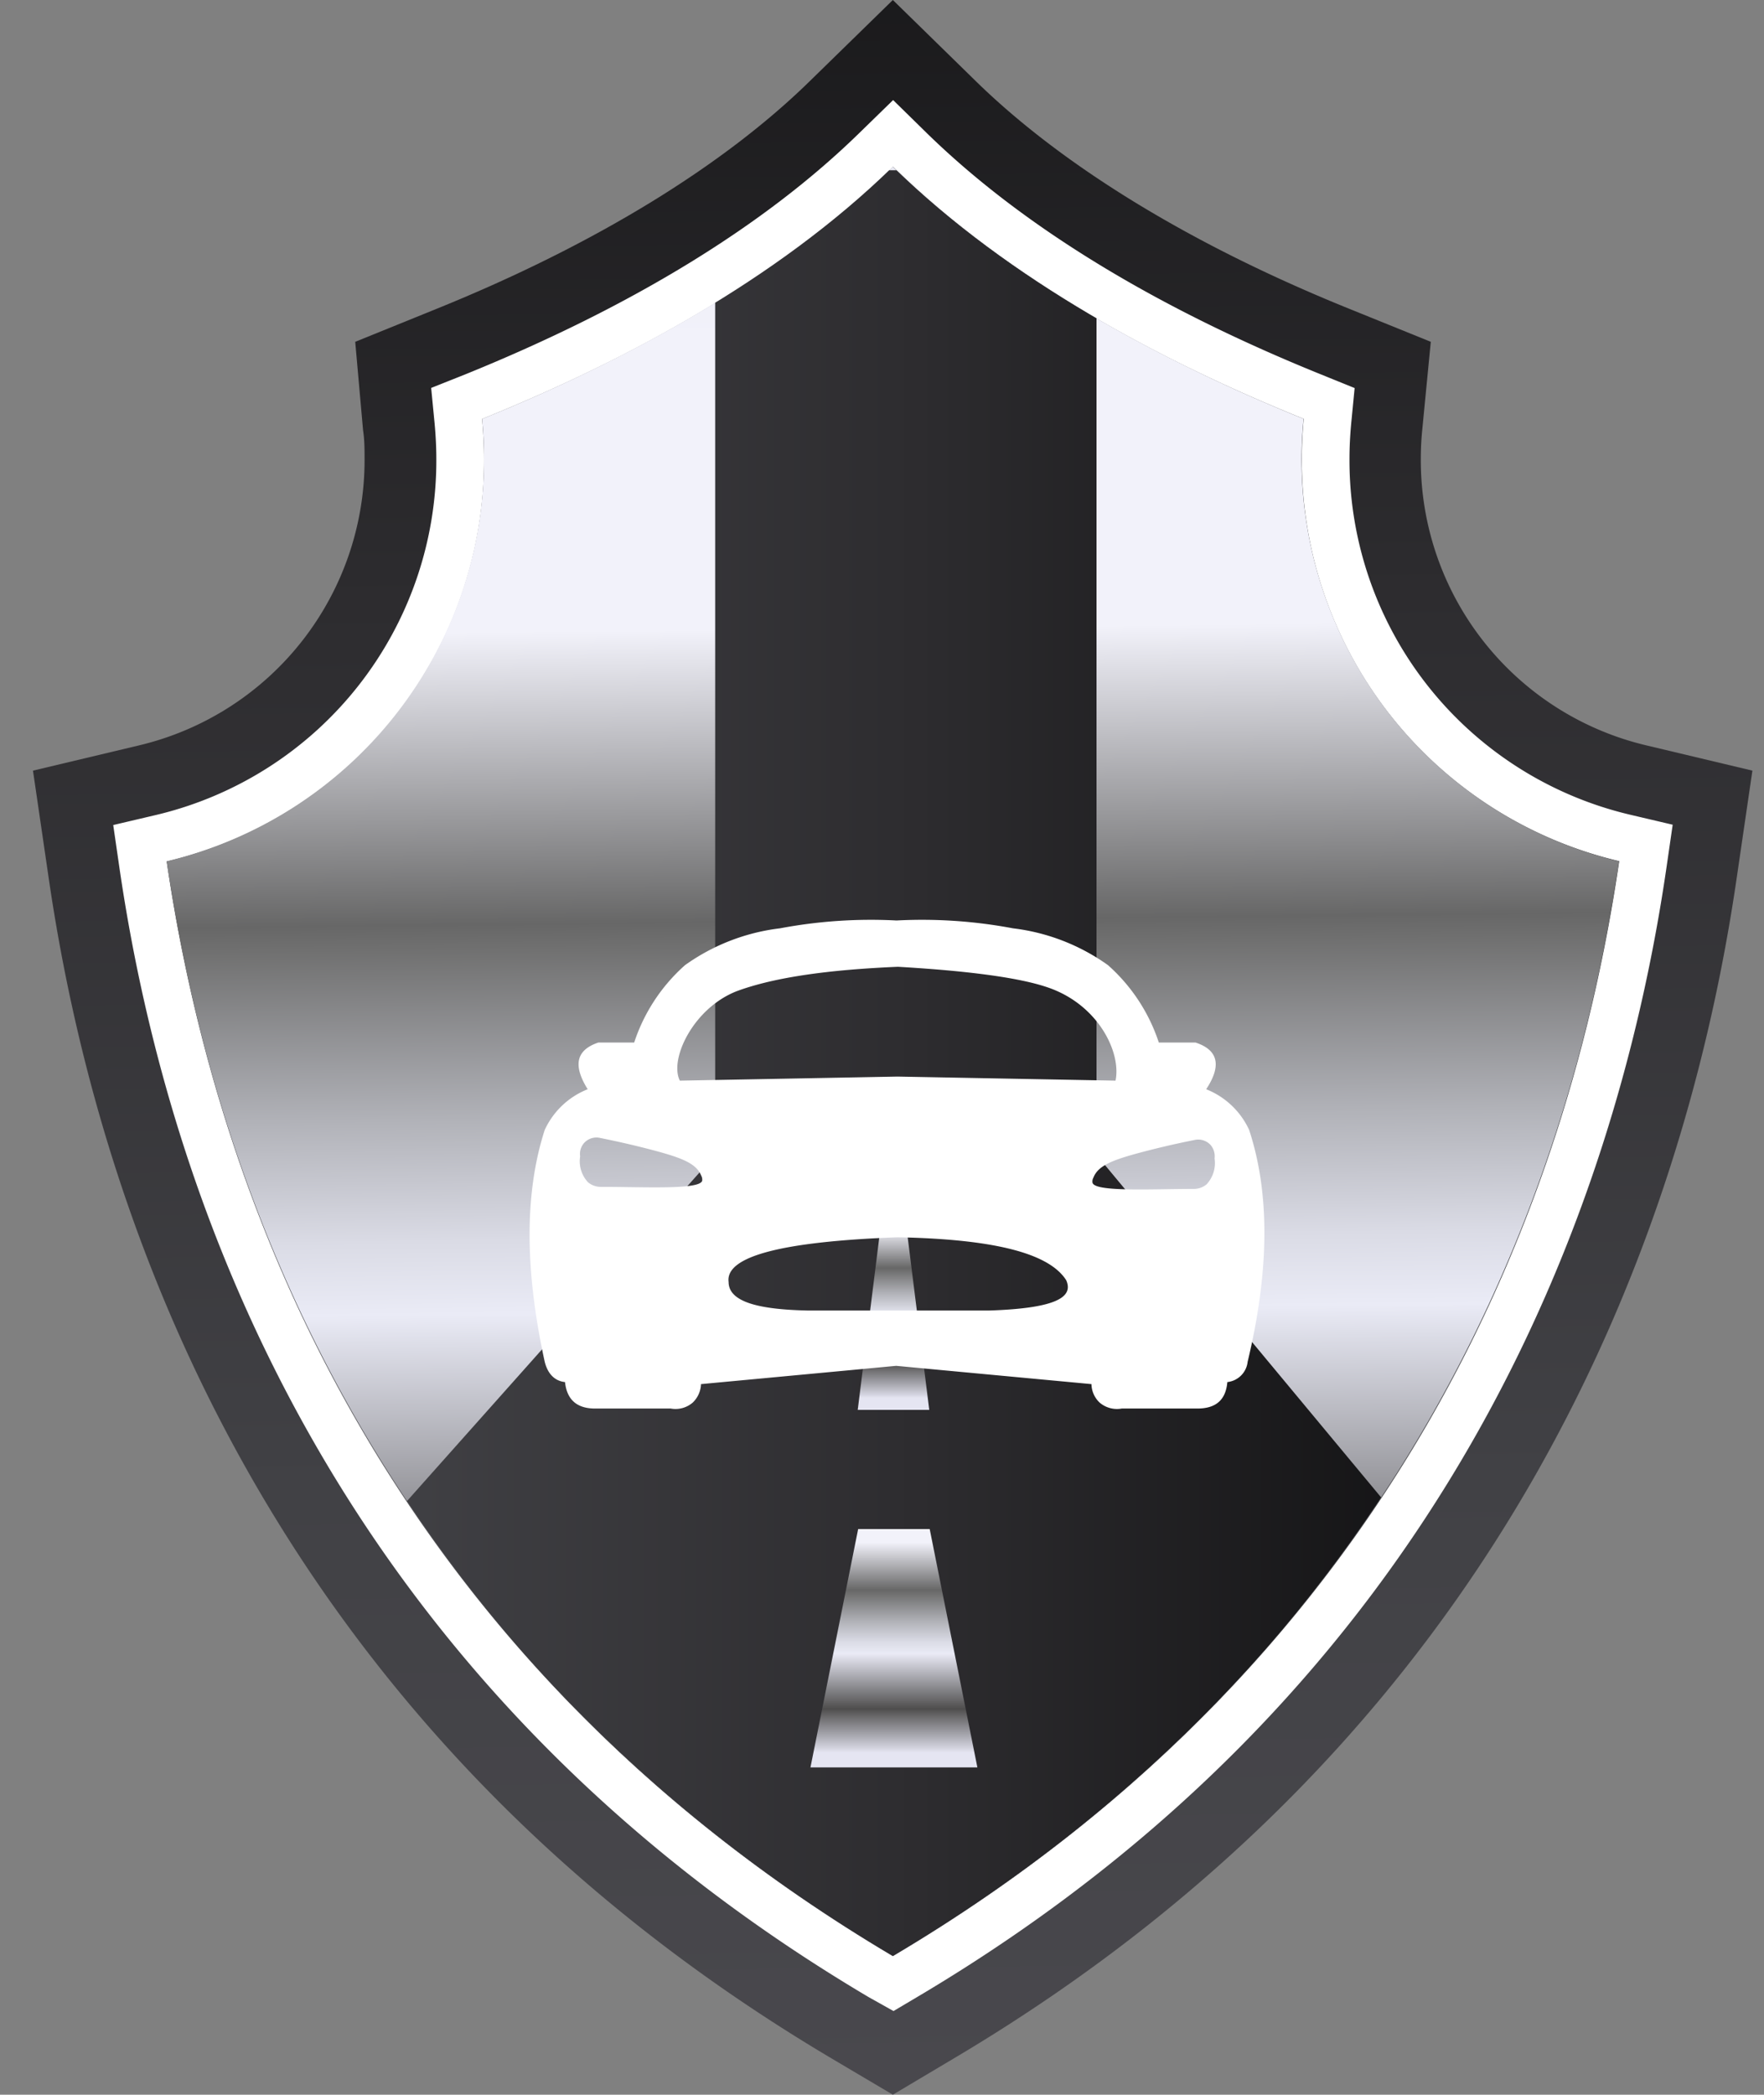 <svg xmlns="http://www.w3.org/2000/svg" xmlns:xlink="http://www.w3.org/1999/xlink" viewBox="0 0 164.22 195"><rect x="0" y="0" width="164.22" height="195" fill="#808080" stroke="none"/><defs><style>.cls-1,.cls-3{fill:none;}.cls-2{fill:url(#Nova_amostra_de_gradiente);}.cls-3{stroke:#fff;stroke-miterlimit:10;stroke-width:4.44px;}.cls-4{fill:url(#Gradiente_sem_nome_222);}.cls-5{clip-path:url(#clip-path);}.cls-6{fill:url(#Nova_amostra_de_gradiente-2);}.cls-7{fill:url(#Gradiente_sem_nome_222-2);}.cls-8{fill:url(#Gradiente_sem_nome_222-3);}.cls-9{fill:#fff;}</style><linearGradient id="Nova_amostra_de_gradiente" x1="81.36" y1="193.61" x2="78.5" y2="-71.9" gradientUnits="userSpaceOnUse"><stop offset="0" stop-color="#49484d"/><stop offset="0.21" stop-color="#414145"/><stop offset="0.52" stop-color="#2d2c2f"/><stop offset="0.91" stop-color="#0b0b0c"/><stop offset="1" stop-color="#020203"/></linearGradient><linearGradient id="Gradiente_sem_nome_222" x1="81.13" y1="180.92" x2="78.69" y2="-45.91" gradientUnits="userSpaceOnUse"><stop offset="0.01" stop-color="#e5e5f2"/><stop offset="0.02" stop-color="#d5d5e1"/><stop offset="0.05" stop-color="#acacb4"/><stop offset="0.1" stop-color="#6b6a6c"/><stop offset="0.12" stop-color="#4e4d4d"/><stop offset="0.26" stop-color="#eaebf6"/><stop offset="0.29" stop-color="#dadbe5"/><stop offset="0.34" stop-color="#b1b2b8"/><stop offset="0.41" stop-color="#707070"/><stop offset="0.42" stop-color="#676767"/><stop offset="0.54" stop-color="#f2f2fa"/><stop offset="0.66" stop-color="#f2f2fa"/><stop offset="0.79" stop-color="#e2e2ef"/><stop offset="0.8" stop-color="#d2d2de"/><stop offset="0.83" stop-color="#a8a8b1"/><stop offset="0.86" stop-color="#666669"/><stop offset="0.88" stop-color="#333"/><stop offset="1" stop-color="#f2f2fa"/></linearGradient><clipPath id="clip-path" transform="translate(3.07)"><path class="cls-1" d="M80.05,182.1c48.31-28.63,63.27-72.29,67.6-101.92A38.5,38.5,0,0,1,118.1,42.74c0-1.27.07-2.51.19-3.75-12.9-5.22-27.4-12.87-38.24-23.47C69.2,26.12,54.71,33.77,41.81,39c.12,1.24.18,2.48.18,3.75A38.5,38.5,0,0,1,12.45,80.18C16.78,109.81,31.74,153.47,80.05,182.1Z"/></clipPath><linearGradient id="Nova_amostra_de_gradiente-2" x1="0" y1="99.07" x2="164.22" y2="99.07" xlink:href="#Nova_amostra_de_gradiente"/><linearGradient id="Gradiente_sem_nome_222-2" x1="83.22" y1="163.52" x2="83.22" y2="126.61" xlink:href="#Gradiente_sem_nome_222"/><linearGradient id="Gradiente_sem_nome_222-3" x1="80.15" y1="130.44" x2="80.15" y2="100.91" xlink:href="#Gradiente_sem_nome_222"/></defs><g id="Camada_2" data-name="Camada 2"><g id="Camada_2-2" data-name="Camada 2"><path class="cls-2" d="M74.39,191.65C22.93,161.16,6.33,115.07,1.47,81.79L0,71.74l9.87-2.35a27.3,27.3,0,0,0,21-26.65c0-.88,0-1.78-.14-2.68L30,31.82l7.67-3.11C52.2,22.82,64.18,15.51,72.29,7.58L80.05,0,87.8,7.58c8.12,7.93,20.1,15.24,34.65,21.13l7.68,3.11-.8,8.24c-.09.91-.13,1.81-.13,2.68a27.29,27.29,0,0,0,21,26.65l9.87,2.35-1.47,10.05c-4.86,33.28-21.46,79.37-72.92,109.86L80.05,195Z" transform="translate(3.07)"/><path class="cls-3" d="M78.92,184C30.47,155.3,14.84,111.88,10.25,80.5l-.29-2,2-.47A36.13,36.13,0,0,0,39.77,42.74c0-1.16-.06-2.35-.17-3.53l-.16-1.65L41,36.94c15.83-6.41,28.46-14.15,37.51-23l1.56-1.52,1.55,1.52c9.06,8.86,21.68,16.6,37.52,23l1.53.62-.16,1.65c-.11,1.19-.17,2.38-.17,3.53A36.13,36.13,0,0,0,148.16,78l2,.47-.29,2c-4.58,31.38-20.21,74.8-68.66,103.51l-1.13.67Z" transform="translate(3.07)"/><path class="cls-4" d="M80.05,182.1c48.31-28.63,63.27-72.29,67.6-101.92A38.5,38.5,0,0,1,118.1,42.74c0-1.27.07-2.51.19-3.75-12.9-5.22-27.4-12.87-38.24-23.47C69.2,26.12,54.71,33.77,41.81,39c.12,1.24.18,2.48.18,3.75A38.5,38.5,0,0,1,12.45,80.18C16.78,109.81,31.74,153.47,80.05,182.1Z" transform="translate(3.07)"/><g class="cls-5"><polygon class="cls-6" points="66.58 15.85 66.58 107.51 0 182.29 164.22 182.29 102.08 107.51 102.08 15.85 66.58 15.85"/></g><polygon class="cls-7" points="79.89 142.34 75.45 164.53 90.99 164.53 86.55 142.34 79.89 142.34"/><path class="cls-8" d="M79,113.49l-2.22,17.76h6.66l-2.22-17.76Z" transform="translate(3.07)"/><path class="cls-9" d="M113.22,105.19a7.4,7.4,0,0,0-4-3.79c1.32-2,1.31-3.6-1-4.35h-3.41a16.52,16.52,0,0,0-4.73-7.2,19.09,19.09,0,0,0-8.84-3.43,45.65,45.65,0,0,0-10.85-.73,45.65,45.65,0,0,0-10.85.73,19.09,19.09,0,0,0-8.84,3.43,16.52,16.52,0,0,0-4.73,7.2H52.64c-2.25.75-2.27,2.31-1,4.35a7.4,7.4,0,0,0-4,3.79c-2,6.21-1.75,13.55,0,21.58.3,1.2,1,1.8,1.89,1.89.17,1.6,1.07,2.53,3,2.46h6.82a2.45,2.45,0,0,0,2.08-.56,2.5,2.5,0,0,0,.76-1.71l18.17-1.7,18.18,1.7a2.42,2.42,0,0,0,.75,1.71,2.47,2.47,0,0,0,2.09.56h6.81c2,.07,2.86-.86,3-2.46a2.13,2.13,0,0,0,1.89-1.89C115,118.74,115.26,111.4,113.22,105.19Zm-60.39,5.3a1.88,1.88,0,0,1-1.15-.42,2.86,2.86,0,0,1-.74-2.42,1.53,1.53,0,0,1,.37-1.25,1.55,1.55,0,0,1,1.52-.46c1.94.39,3.6.79,4.92,1.14,2.63.7,4,1.22,4.46,2.36a.79.79,0,0,1,.09.48C62.05,110.79,56.75,110.48,52.83,110.49ZM89,122H72.14c-4.29-.09-7.37-.71-7.38-2.65-.33-2.39,4.92-3.77,15.71-4.17,9.64.18,14.24,1.67,15.72,4C96.85,120.67,95.5,121.79,89,122Zm-8.52-21.78-20.26.38c-1-2,1.25-6.75,5.3-8.33,3.54-1.31,8.62-2,15-2.27,6.88.4,11.8,1.07,14.39,2.08,4.42,1.73,6.4,6,5.87,8.52ZM110,107.84a2.9,2.9,0,0,1-.75,2.42,1.86,1.86,0,0,1-1.14.42c-3.93,0-9.23.3-9.47-.57a.71.71,0,0,1,.08-.48c.44-1.14,1.83-1.66,4.46-2.36,1.33-.35,3-.76,4.93-1.14a1.56,1.56,0,0,1,1.52.46A1.61,1.61,0,0,1,110,107.84Z" transform="translate(3.07)"/></g></g></svg>